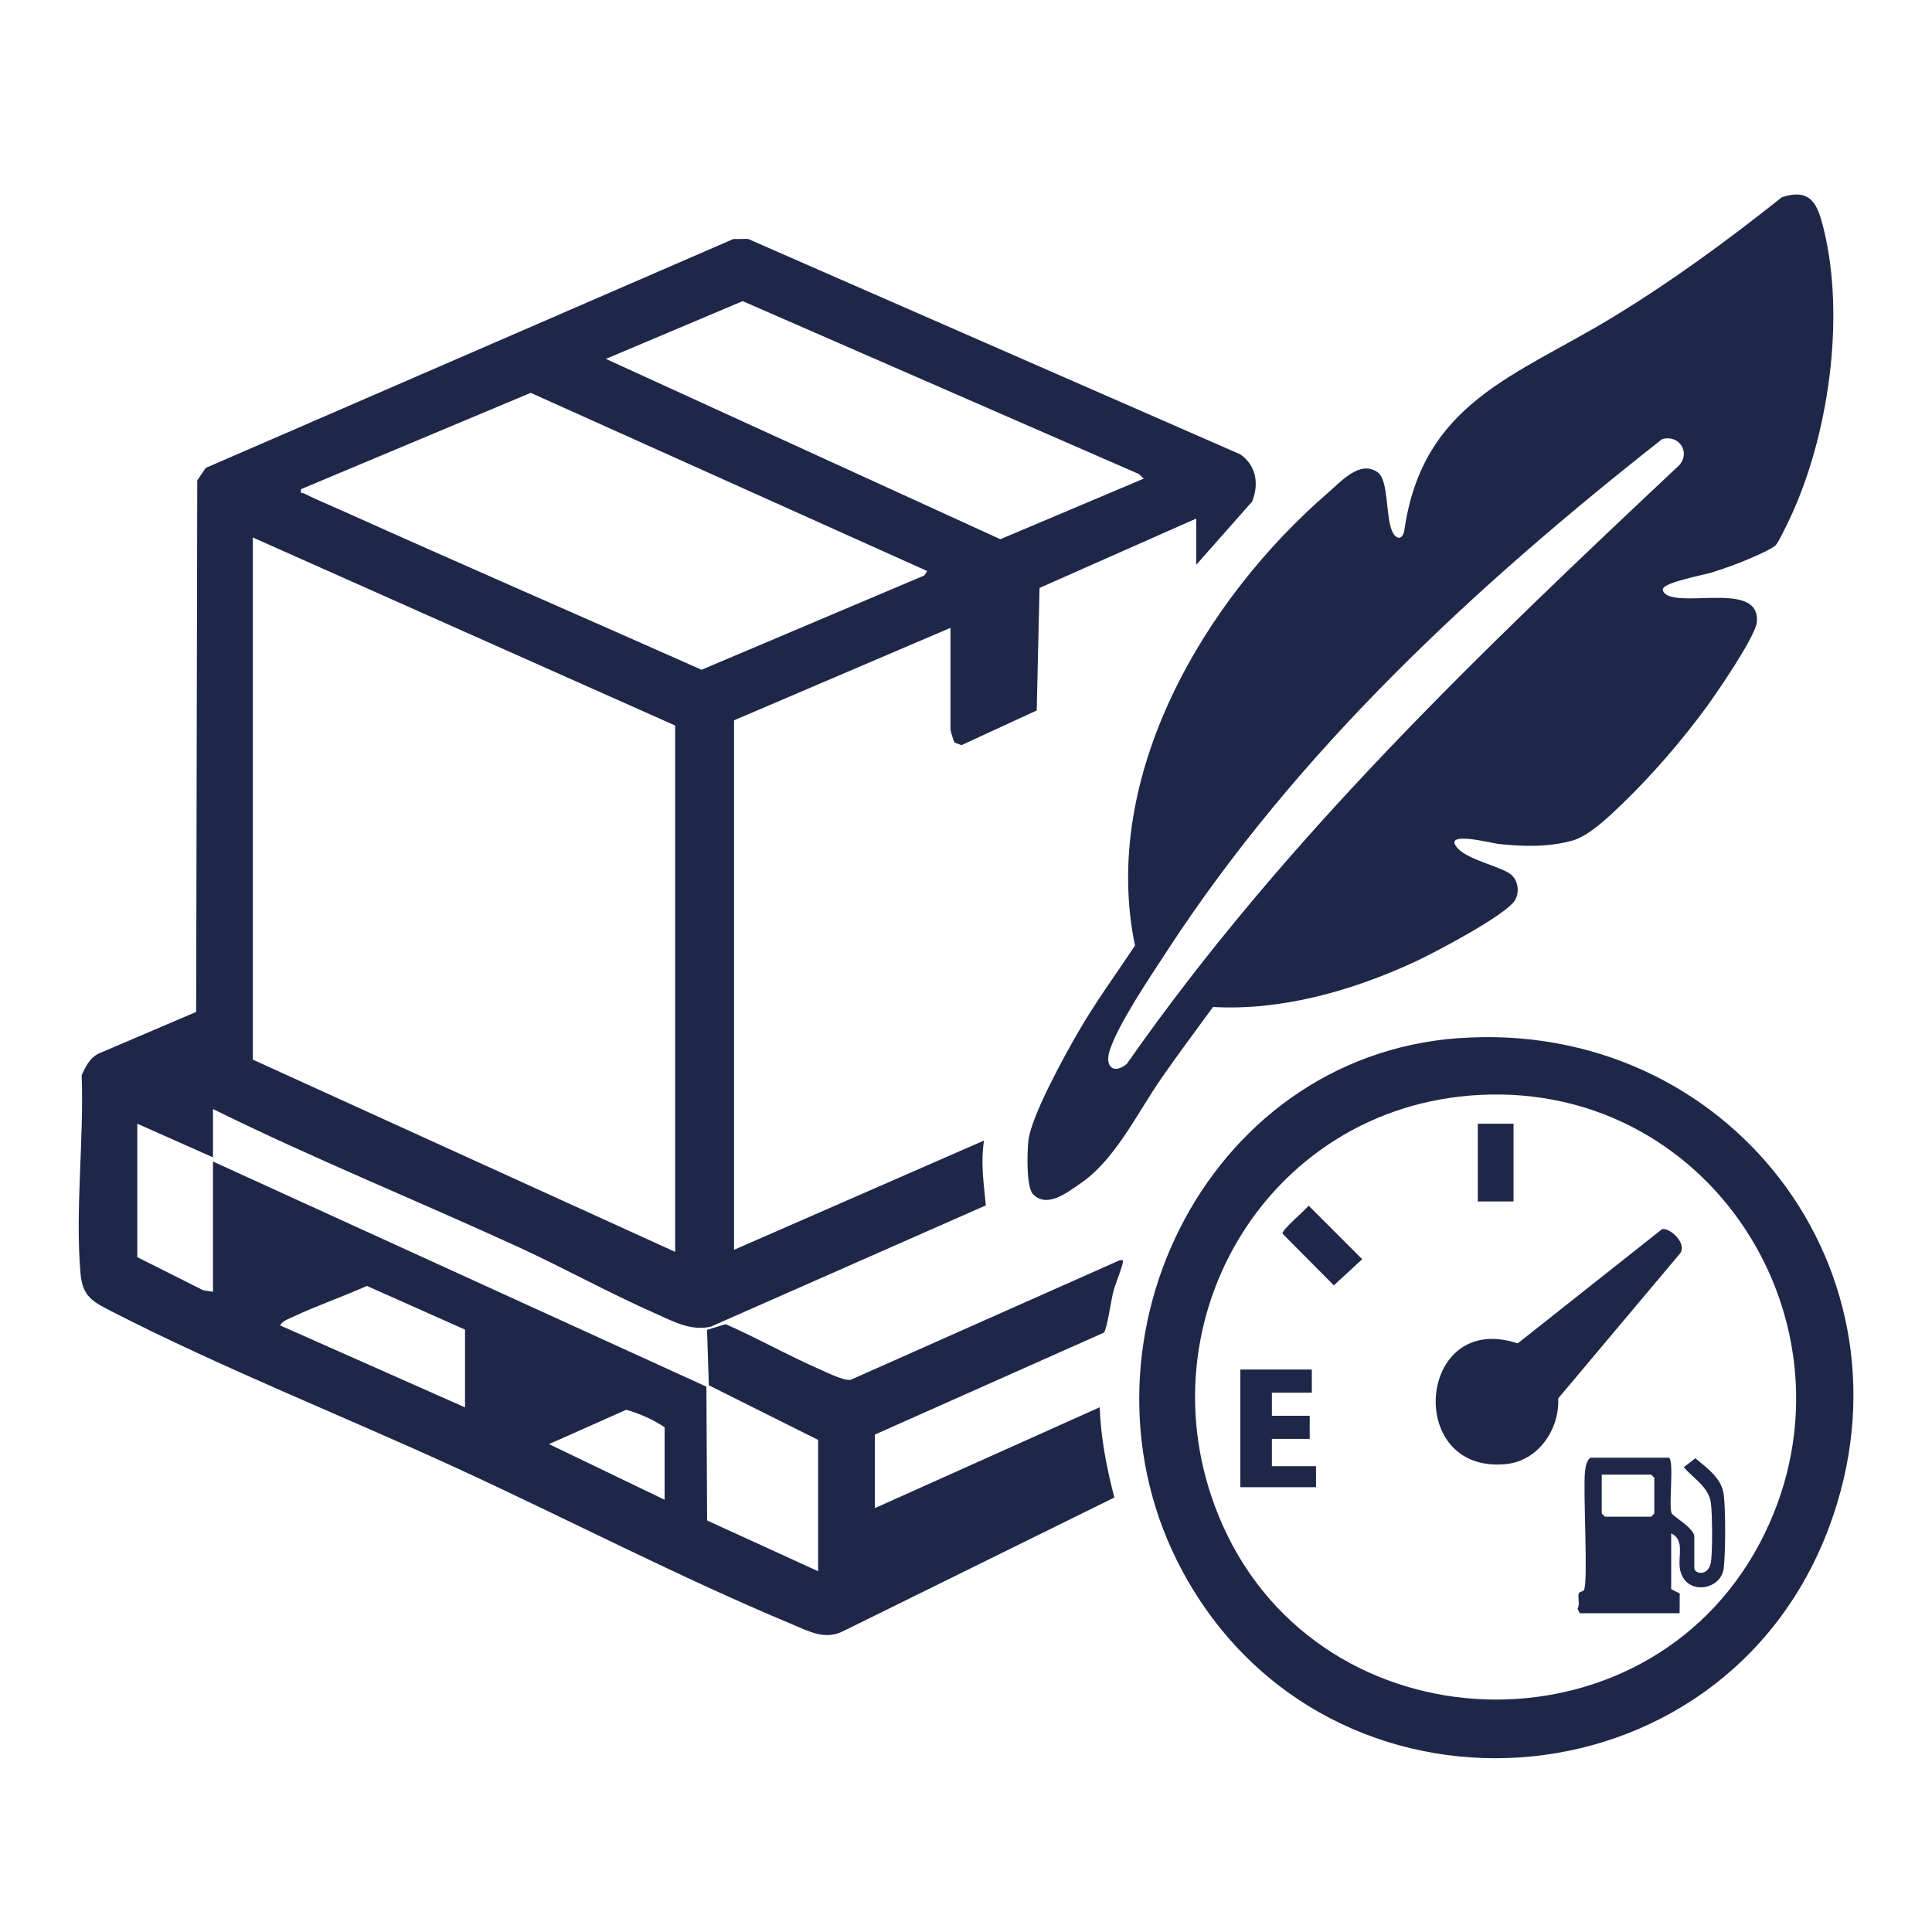 <svg xmlns="http://www.w3.org/2000/svg" xmlns:svgjs="http://svgjs.dev/svgjs" id="Line" viewBox="0 0 300 300"><defs><style>      .st0 {        fill: #1f2749;      }    </style></defs><path class="st0" d="M185.75,87.7v-7.18l-24.33,10.77-.44,19.03-11.69,5.39-1.08-.41c-.11-.15-.62-1.85-.62-1.99v-15.82l-33.61,14.36v82.22l38.82-16.97c-.55,3.47-.04,6.62.28,10.07l-42.68,18.82c-3.11.77-5.98-.87-8.71-2.07-7.13-3.15-14.01-6.97-21.09-10.23-15.79-7.26-31.94-13.78-47.53-21.48v7.5l-11.75-5.22v20.72l10.21,5.13,1.54.25v-20.23l76.62,34.96.11,20.78,17.24,7.88v-20.39l-16.97-8.48-.28-8.61,2.89-.89c4.99,2.21,9.8,4.92,14.79,7.1,1.19.52,3.4,1.65,4.59,1.56l41.81-18.58c.48-.07.58-.04.46.46-.34,1.43-1.14,3.13-1.52,4.68-.26,1.07-.95,5.73-1.4,6.1l-35.56,15.83v11.42l34.91-15.66c.17,4.75,1.08,9.44,2.28,14.01l-41.86,20.63c-3,1.63-5.47.19-8.27-.98-17.33-7.22-34.92-16.37-52.09-24.26s-36.62-15.61-53.62-24.36c-2.78-1.43-4.37-2.23-4.69-5.75-.87-9.75.55-20.96.17-30.86.6-1.31,1.22-2.6,2.56-3.32l15.22-6.5.17-82.52,1.31-1.95,81.92-35.54,2.27-.03,76.48,33.47c2.47,1.75,2.91,4.58,1.82,7.32l-8.65,9.79ZM177.6,74.32l-.75-.71-61.53-26.85-21.24,8.97,61.25,28,22.27-9.41ZM143.99,88.68l-61.58-27.68-35.65,14.95c-.15.85.12.5.46.68,1.8.91,3.96,1.79,5.84,2.64,18.58,8.35,37.27,16.46,55.88,24.73l34.58-14.64.46-.68ZM104.84,194.39v-81.73l-65.58-29.2v81.08l65.58,29.85ZM72.21,206.46l-15.23-6.78c-3.75,1.67-7.71,3.03-11.42,4.77-.69.32-1.7.64-2.06,1.36l28.71,12.73v-12.07ZM103.2,232.89v-11.26c-1.76-1.21-3.91-2.14-5.96-2.72l-11.99,5.33,17.95,8.64Z"></path><path class="st0" d="M275.72,84.67c-.7.7-4.25,2.17-5.37,2.62-1.4.56-2.9,1.08-4.33,1.54s-7.62,1.57-7.81,2.65c-.04.4.33.76.65.93,3.39,1.69,14.5-1.93,13.94,4.18-.2,2.22-6.02,10.7-7.63,12.93-3.7,5.12-8.62,10.83-13.17,15.21-2.04,1.96-5.23,5.09-7.89,5.81-3.74,1.03-7.68.92-11.49.5-.93-.1-8.87-2.17-6.25.7,1.76,1.92,7.2,2.89,8.47,4.25.92.99,1.07,2.52.47,3.69-1.2,2.32-12.83,8.39-15.72,9.72-9.58,4.42-20.61,7.58-31.23,6.96-2.7,3.71-5.47,7.38-8.08,11.16-3.72,5.37-7.12,12.57-12.49,16.23-2,1.36-5.16,3.93-7.36,1.71-1.11-1.12-.92-6.44-.76-8.2.34-3.8,5.65-13.36,7.77-17.03,2.67-4.63,5.85-8.95,8.8-13.4-5.46-26.31,10.8-53.78,30.08-70.41,2.03-1.75,4.89-5.03,7.63-3.06,1.69,1.22,1.18,6.81,2.24,9.18.57,1.27,1.65,1.36,1.88-.24,2.87-19.79,17.21-23.85,32.27-32.99,9.22-5.6,17.91-11.97,26.34-18.68,4.56-1.48,5.55,1.12,6.48,4.84,3.44,13.85.77,32.42-5.33,45.25-.37.77-1.66,3.49-2.1,3.93ZM258.09,68.19c-29.05,22.85-56.54,48.28-76.85,79.44-2.53,3.89-7.62,11.37-8.94,15.53-.8,2.53.7,3.7,2.68,2.03,24.38-34.88,54.96-63.99,85.81-92.99,1.76-2.08-.16-4.76-2.7-4.01Z"></path><g><path class="st0" d="M226.47,161.21c41.79-3.05,72.29,36.25,57.58,75.85-16.55,44.54-77.89,48.68-100.43,6.93-18.56-34.39,3.13-79.89,42.85-82.79ZM229.73,170.02c-33.45,1.76-53.4,36.42-39.89,66.78,15.48,34.79,65.59,36.48,83.41,2.84,17.13-32.35-6.73-71.56-43.52-69.62Z"></path><path class="st0" d="M258.1,190.85c1.34-.21,3.91,2.34,2.78,3.78l-18.92,22.51c.22,4.81-3.1,9.69-8.08,10.2-15.85,1.61-13.82-23.93,1.79-18.74l22.43-17.75Z"></path><path class="st0" d="M259.17,226.37c.8.51-.07,7.28.38,8.59.16.46,3.54,2.32,3.54,3.64v4.89c0,.87,2.08,1.34,2.54-.72.32-1.42.26-7.78.04-9.36-.34-2.53-2.67-3.79-4.21-5.58l1.79-1.39c1.76,1.47,4.1,3.09,4.41,5.63s.28,9.02,0,11.43c-.4,3.5-5.95,4.33-6.78.24-.4-1.98.82-4.59-1.38-5.64v8.65l1.33.69-.02,3.06h-15.5l-.35-.67c.4-.73.02-1.72.18-2.37.08-.33.66-.31.81-.55.7-1.08-.16-15.57.17-18.44.09-.76.22-1.57.81-2.12h12.24ZM248.72,228.98v6.04l.49.49h7.18l.49-.49v-5.55l-.49-.49h-7.67Z"></path><polygon class="st0" points="203.7 212.66 203.7 216.25 197.5 216.25 197.5 219.84 203.37 219.84 203.37 223.43 197.5 223.43 197.5 227.67 204.35 227.67 204.35 230.93 192.6 230.93 192.6 212.66 203.7 212.66"></polygon><path class="st0" d="M203.21,187.22l8.31,8.31-4.4,4.06-7.97-8.03c-.11-.61,3.49-3.59,4.05-4.35Z"></path><rect class="st0" x="229.47" y="174.49" width="5.55" height="12.07"></rect></g></svg>